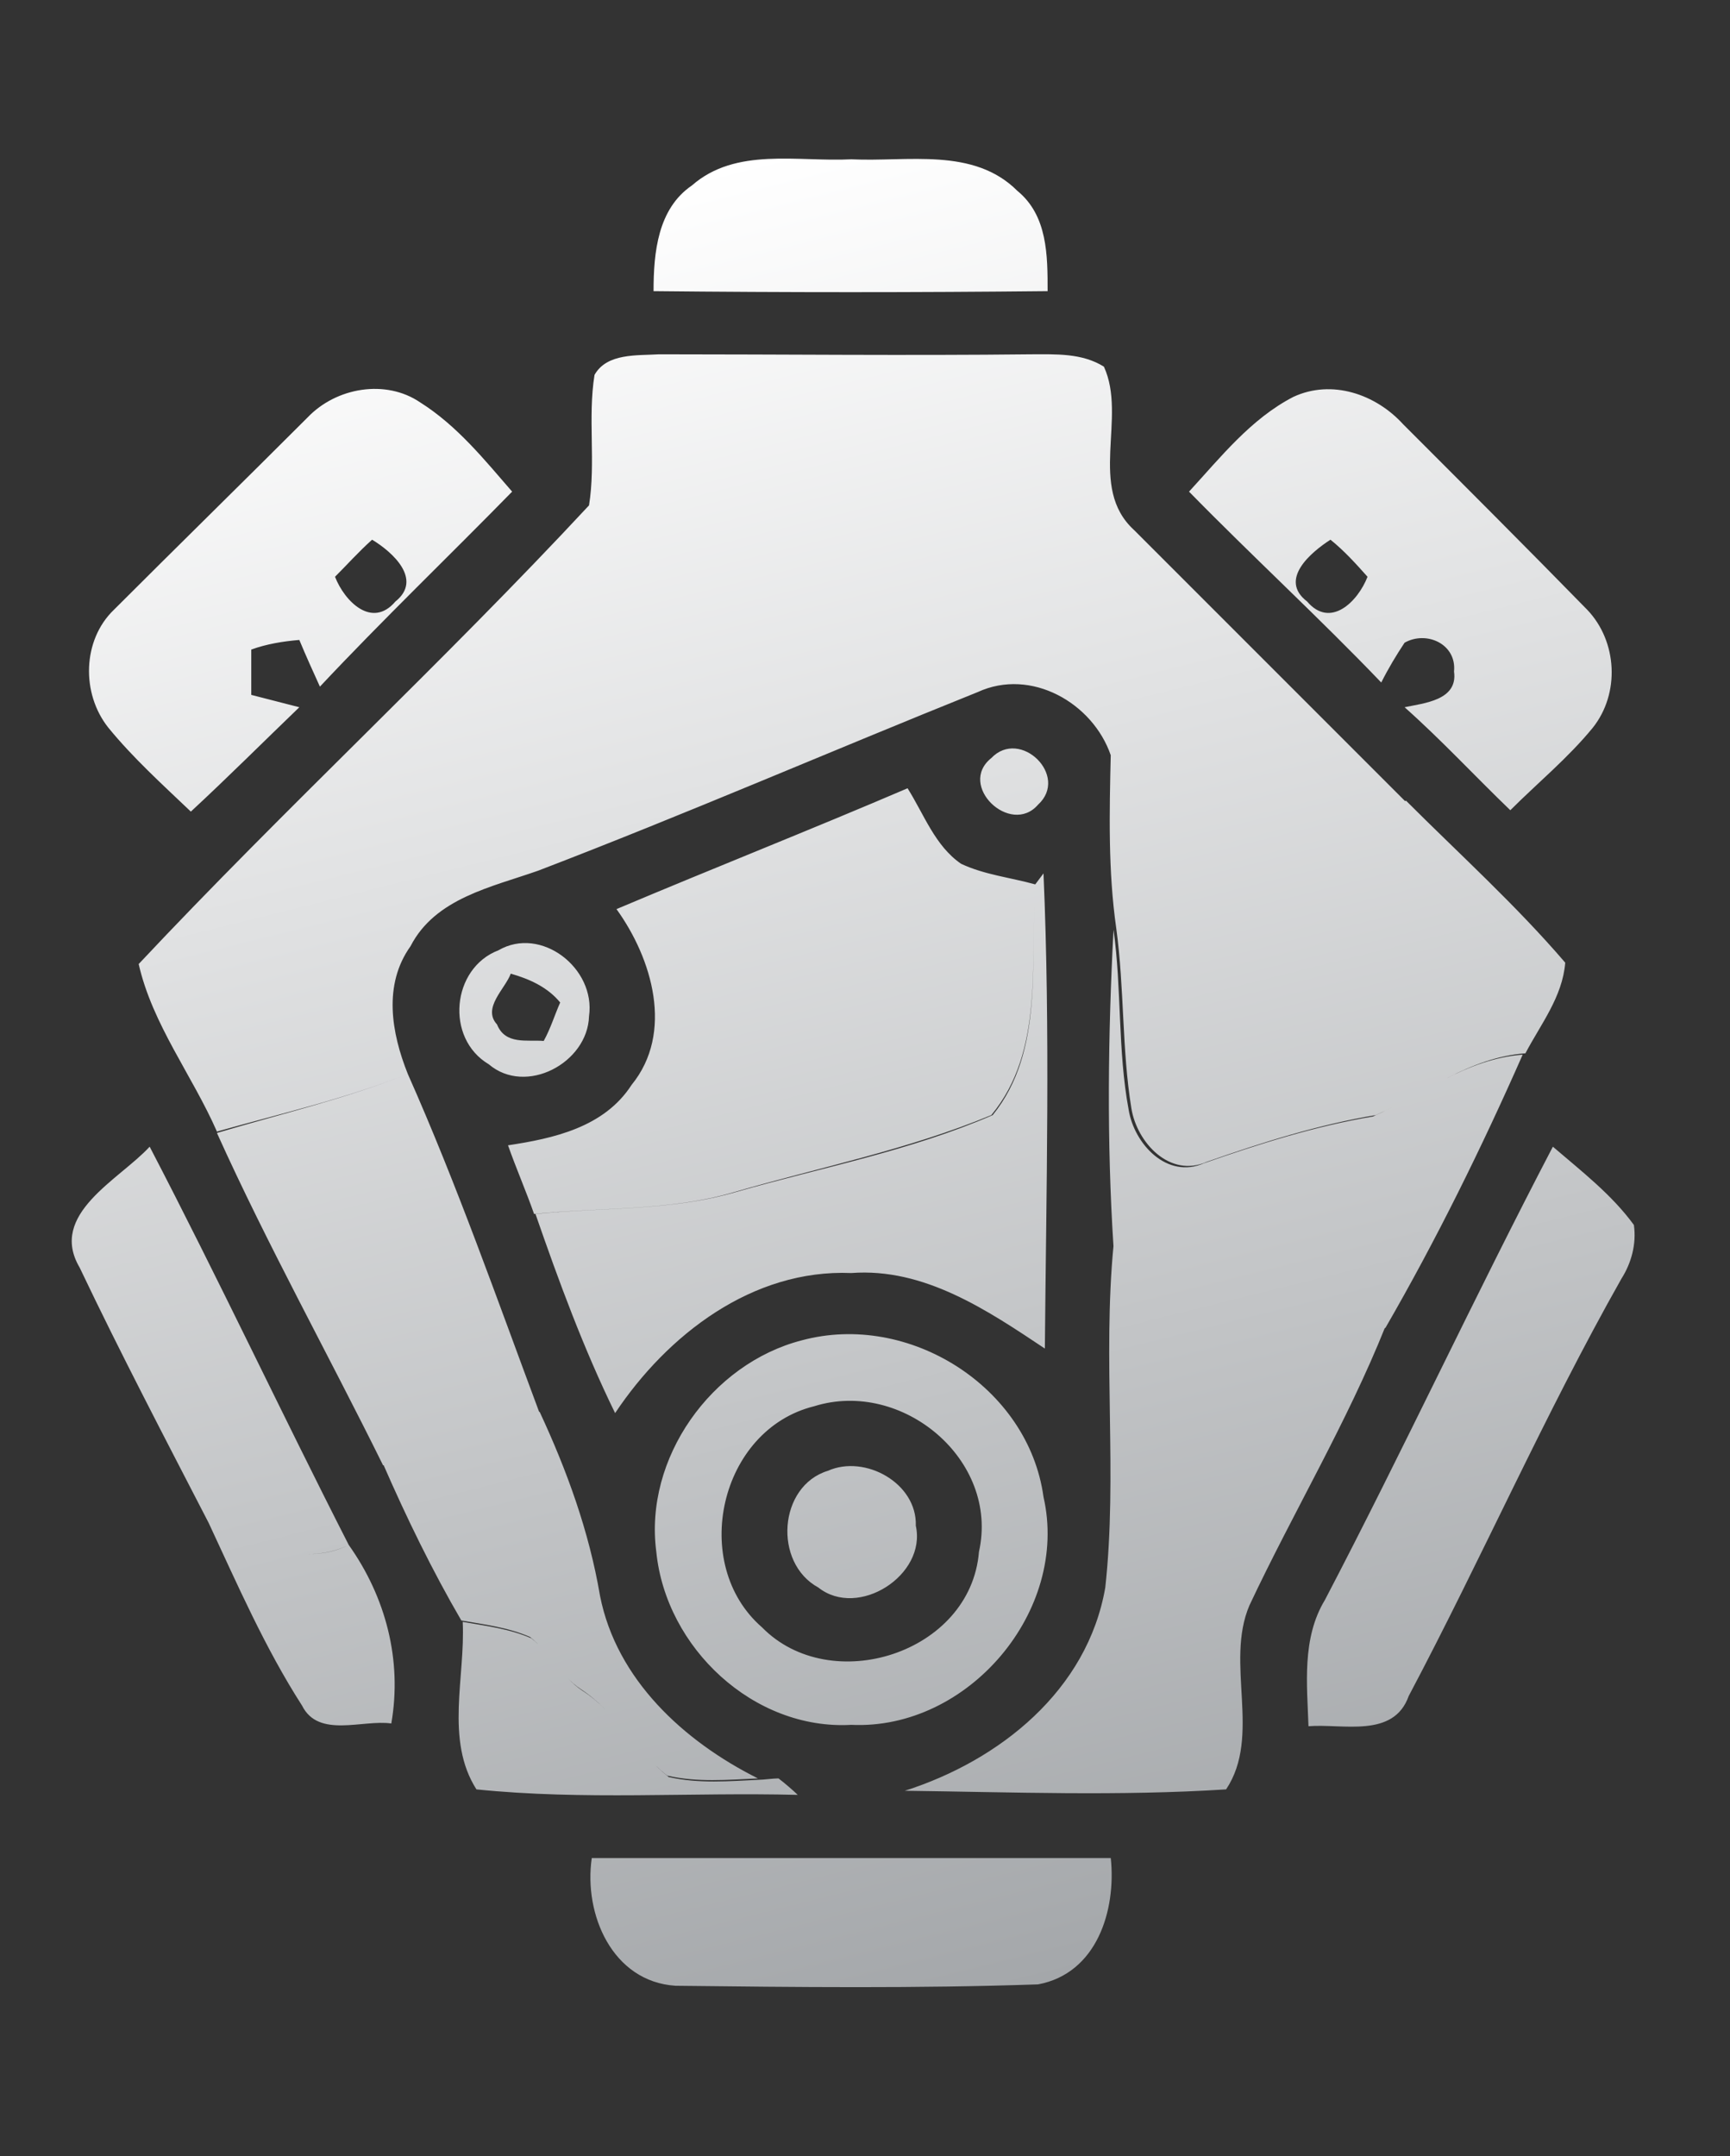 <?xml version="1.0" encoding="utf-8"?>
<!-- Generator: Adobe Illustrator 21.0.0, SVG Export Plug-In . SVG Version: 6.00 Build 0)  -->
<svg version="1.1" id="Vrstva_1" xmlns="http://www.w3.org/2000/svg" xmlns:xlink="http://www.w3.org/1999/xlink" x="0px" y="0px"
	 viewBox="0 0 126 157" style="enable-background:new 0 0 126 157;" xml:space="preserve">
<rect x="0" y="0" width="126" height="157" fill="#333333" stroke="none"/>
<g id="_x23_070707ff">
</g>
<g id="_x23_080808ff">
</g>
<g id="_x23_080807ff">
</g>
<g>
	<defs>
		<path id="XMLID_1_" d="M50.4,13.5c3.2-2.8,7.7-1.7,11.6-1.9c4.1,0.2,8.9-0.9,12.1,2.3c2.2,1.8,2.2,4.7,2.2,7.3
			c-9.6,0.1-19.1,0.1-28.7,0C47.6,18.4,47.9,15.2,50.4,13.5z M43.3,27.3c0.9-1.6,3.1-1.4,4.7-1.5c9,0,18.1,0.1,27.1,0
			c1.8,0,3.7-0.1,5.3,0.9c1.7,3.7-1.2,8.8,2.2,11.9c6.6,6.6,13.2,13.2,19.8,19.8c-6,3.7-12.9,5.5-19.9,5.6c-0.3-3-0.5-6.1-1.6-9
			c-1.3-3.8-5.8-6.4-9.7-4.6c-10.7,4.3-21.3,8.9-32,13c-3.4,1.2-7.5,2-9.3,5.5c-2,2.8-1.4,6.3-0.2,9.3c-4.5,1.8-9.3,2.9-13.9,4.2
			c-1.8-4.1-4.7-7.8-5.7-12.2c10.7-11.4,22.2-22,32.8-33.4C43.4,33.7,42.8,30.4,43.3,27.3z M22.4,30.4c2.1-2.2,5.7-2.8,8.2-1.1
			c2.7,1.7,4.7,4.2,6.7,6.5c-4.6,4.7-9.4,9.3-14,14.2c-0.5-1.1-1-2.2-1.5-3.4c-1.2,0.1-2.4,0.3-3.5,0.7c0,1.1,0,2.2,0,3.3
			c1.2,0.3,2.3,0.6,3.5,0.9c-2.6,2.5-5.2,5.1-7.9,7.6c-2.1-2-4.2-3.9-6-6.1c-2-2.5-1.9-6.4,0.4-8.6C13,39.7,17.7,35.1,22.4,30.4
			 M24.4,42c0.7,1.8,2.7,3.8,4.4,1.8c2-1.6-0.2-3.6-1.7-4.5C26.1,40.2,25.3,41.1,24.4,42z M86.6,35.8c2.3-2.5,4.5-5.3,7.6-6.9
			c2.8-1.3,6-0.2,8,2c4.5,4.5,9,9,13.4,13.5c2.2,2.3,2.4,6.1,0.4,8.6c-1.8,2.2-4,4-6,6c-2.6-2.5-5-5.1-7.7-7.5
			c1.4-0.3,3.9-0.5,3.6-2.6c0.2-2-2-3-3.6-2.1c-0.6,0.9-1.2,1.9-1.7,2.9C96.1,45,91.2,40.5,86.6,35.8 M95.2,43.8
			c1.7,2,3.7,0,4.4-1.8c-0.8-0.9-1.7-1.9-2.7-2.7C95.5,40.2,93.1,42.2,95.2,43.8z M72.2,55.2c2.1-2.2,5.7,1.3,3.4,3.4
			C73.6,60.9,69.7,57.2,72.2,55.2z M80.9,54.9c1.1,2.9,1.3,6,1.6,9c7-0.1,13.9-1.9,19.9-5.6c3.9,3.9,8,7.6,11.6,11.8
			c-0.2,2.5-1.8,4.5-2.9,6.6c-4.1,0.3-7.3,2.9-10.9,4.5c-4.2,0.7-8.3,2-12.3,3.4c-2.7,1.2-5.1-1.4-5.5-3.9
			c-0.7-4.3-0.5-8.7-1.1-13.1C80.7,63.4,80.8,59.2,80.9,54.9z M44.9,66.2c7.1-3,14.2-5.8,21.2-8.8c1.2,1.9,2,4.2,3.9,5.5
			c1.7,0.8,3.6,1,5.4,1.5C75,70,76.1,76.5,72.2,81.2c-6,2.5-12.5,3.8-18.7,5.6c-4.7,1.4-9.7,1.1-14.6,1.6c-0.6-1.7-1.3-3.3-1.9-5
			c3.3-0.5,7-1.3,9-4.4C49.1,75.2,47.5,69.8,44.9,66.2z M36.3,69.2c3.1-1.8,7.1,1.3,6.6,4.8c-0.1,3.4-4.6,5.8-7.3,3.5
			C32.4,75.6,32.9,70.5,36.3,69.2 M37.2,70.9c-0.4,1.1-2.1,2.5-1,3.7c0.6,1.5,2.2,1.1,3.4,1.2c0.5-0.9,0.8-1.9,1.2-2.8
			C39.9,71.9,38.6,71.3,37.2,70.9z M75.4,64.4l0.6-0.8c0.5,11.5,0.2,23,0.1,34.6c-4.2-2.8-8.8-5.9-14.1-5.5
			c-7.2-0.3-13.4,4.5-17.2,10.2c-2.3-4.7-4.1-9.6-5.8-14.5c4.9-0.5,9.8-0.2,14.6-1.6c6.3-1.8,12.7-3,18.7-5.6
			C76.1,76.5,75,70,75.4,64.4z M81.1,67.7c0.6,4.3,0.3,8.8,1.1,13.1c0.4,2.5,2.8,5.1,5.5,3.9c4-1.4,8.1-2.7,12.3-3.4
			c3.6-1.6,6.8-4.2,10.9-4.5c-3,6.8-6.3,13.5-10,19.9c-2.4,0.5-4.6,1.6-6.2,3.5c-2.4,2.7-6.9,5.2-10.3,2.6c-1.9-3.7-2.2-8-3.3-12
			C80.6,83.1,80.7,75.3,81.1,67.7z M29.7,78.2c3.6,8.1,6.5,16.4,9.6,24.7c-3.5,1.9-7.4,3.5-11.4,3.8c-4-8.1-8.4-16-12.1-24.2
			C20.5,81.1,25.2,80,29.7,78.2z M5.8,92.3c-2.3-3.9,2.9-6.4,5.1-8.8c5,9.6,9.6,19.4,14.5,29c-3.5,1.7-7-0.3-10.2-1.6
			C12,104.7,8.8,98.6,5.8,92.3z M96.5,116.5c5.7-10.9,10.9-22.1,16.6-33c2.1,1.8,4.3,3.5,5.9,5.7c0.2,1.4-0.2,2.8-0.9,3.9
			c-5.6,9.9-10.2,20.4-15.5,30.4c-1.1,3.1-4.8,2-7.3,2.2C95.2,122.7,94.8,119.3,96.5,116.5z M81.1,90.7c1.1,4,1.4,8.3,3.3,12
			c3.4,2.6,7.8,0.2,10.3-2.6c1.6-1.9,3.8-3,6.2-3.5c-2.8,7-6.7,13.5-9.9,20.3c-1.8,4.2,0.9,9.5-1.7,13.4c-7.8,0.5-15.6,0.2-23.4,0.1
			c6.9-2.2,13.3-7.3,14.6-14.8C81.4,107.4,80.3,99,81.1,90.7z M58.4,97.6C66.2,95.5,74.9,101,76,109c1.9,8.3-5.5,17-14,16.6
			C54.9,126,48.5,120,47.8,113C46.9,106.2,51.8,99.3,58.4,97.6 M59.3,102.4c-6.9,1.7-9.1,11.5-3.8,16.1c5,5.1,15.2,1.9,15.8-5.5
			C72.8,106.3,65.7,100.4,59.3,102.4z M27.9,106.6c4.1-0.3,7.9-1.8,11.4-3.8c2,4.3,3.6,8.7,4.4,13.4c1.2,6.1,6.1,10.6,11.5,13.3
			c-2.2,0.1-4.4,0.3-6.6-0.2c-2.3-1.8-3.7-4.6-6.3-6.3c-1.5-1-2.3-2.7-3.7-3.8c-1.6-0.7-3.3-0.9-5-1.2
			C31.5,114.4,29.6,110.5,27.9,106.6z M60.3,107.1c2.7-1.2,6.5,0.9,6.4,4c0.8,3.6-4.2,6.8-7.1,4.5C56.3,113.8,56.7,108.2,60.3,107.1
			z M15.2,110.9c3.3,1.3,6.8,3.3,10.2,1.6c2.7,3.8,3.9,8.4,3.1,13c-2.1-0.3-5.3,1.1-6.5-1.3C19.3,120,17.3,115.4,15.2,110.9z
			 M33.7,118.1c1.7,0.3,3.4,0.5,5,1.2c1.4,1.1,2.2,2.8,3.7,3.8c2.5,1.6,3.9,4.4,6.3,6.3c2.2,0.5,4.4,0.3,6.6,0.2
			c0.3,0,1-0.1,1.4-0.1c0.4,0.3,1.1,0.9,1.4,1.2c-7.8-0.2-15.6,0.4-23.4-0.4C32.4,126.7,33.9,122.1,33.7,118.1z M43.1,135.3
			c12.6,0,25.2,0,37.8,0c0.4,3.8-1,8.4-5.3,9.2c-8.8,0.3-17.6,0.2-26.4,0.1C44.6,144.3,42.5,139.4,43.1,135.3z"/>
	</defs>
	<linearGradient id="XMLID_3_" gradientUnits="userSpaceOnUse" x1="47.312" y1="13.419" x2="79.732" y2="143.449">
		<stop  offset="0" style="stop-color:#FFFFFF"/>
		<stop  offset="1" style="stop-color:#A4A7AA"/>
	</linearGradient>
	<use xlink:href="#XMLID_1_"  style="overflow:visible;fill:url(#XMLID_3_);"/>
	<clipPath id="XMLID_4_">
		<use xlink:href="#XMLID_1_"  style="overflow:visible;"/>
	</clipPath>
</g>
</svg>
